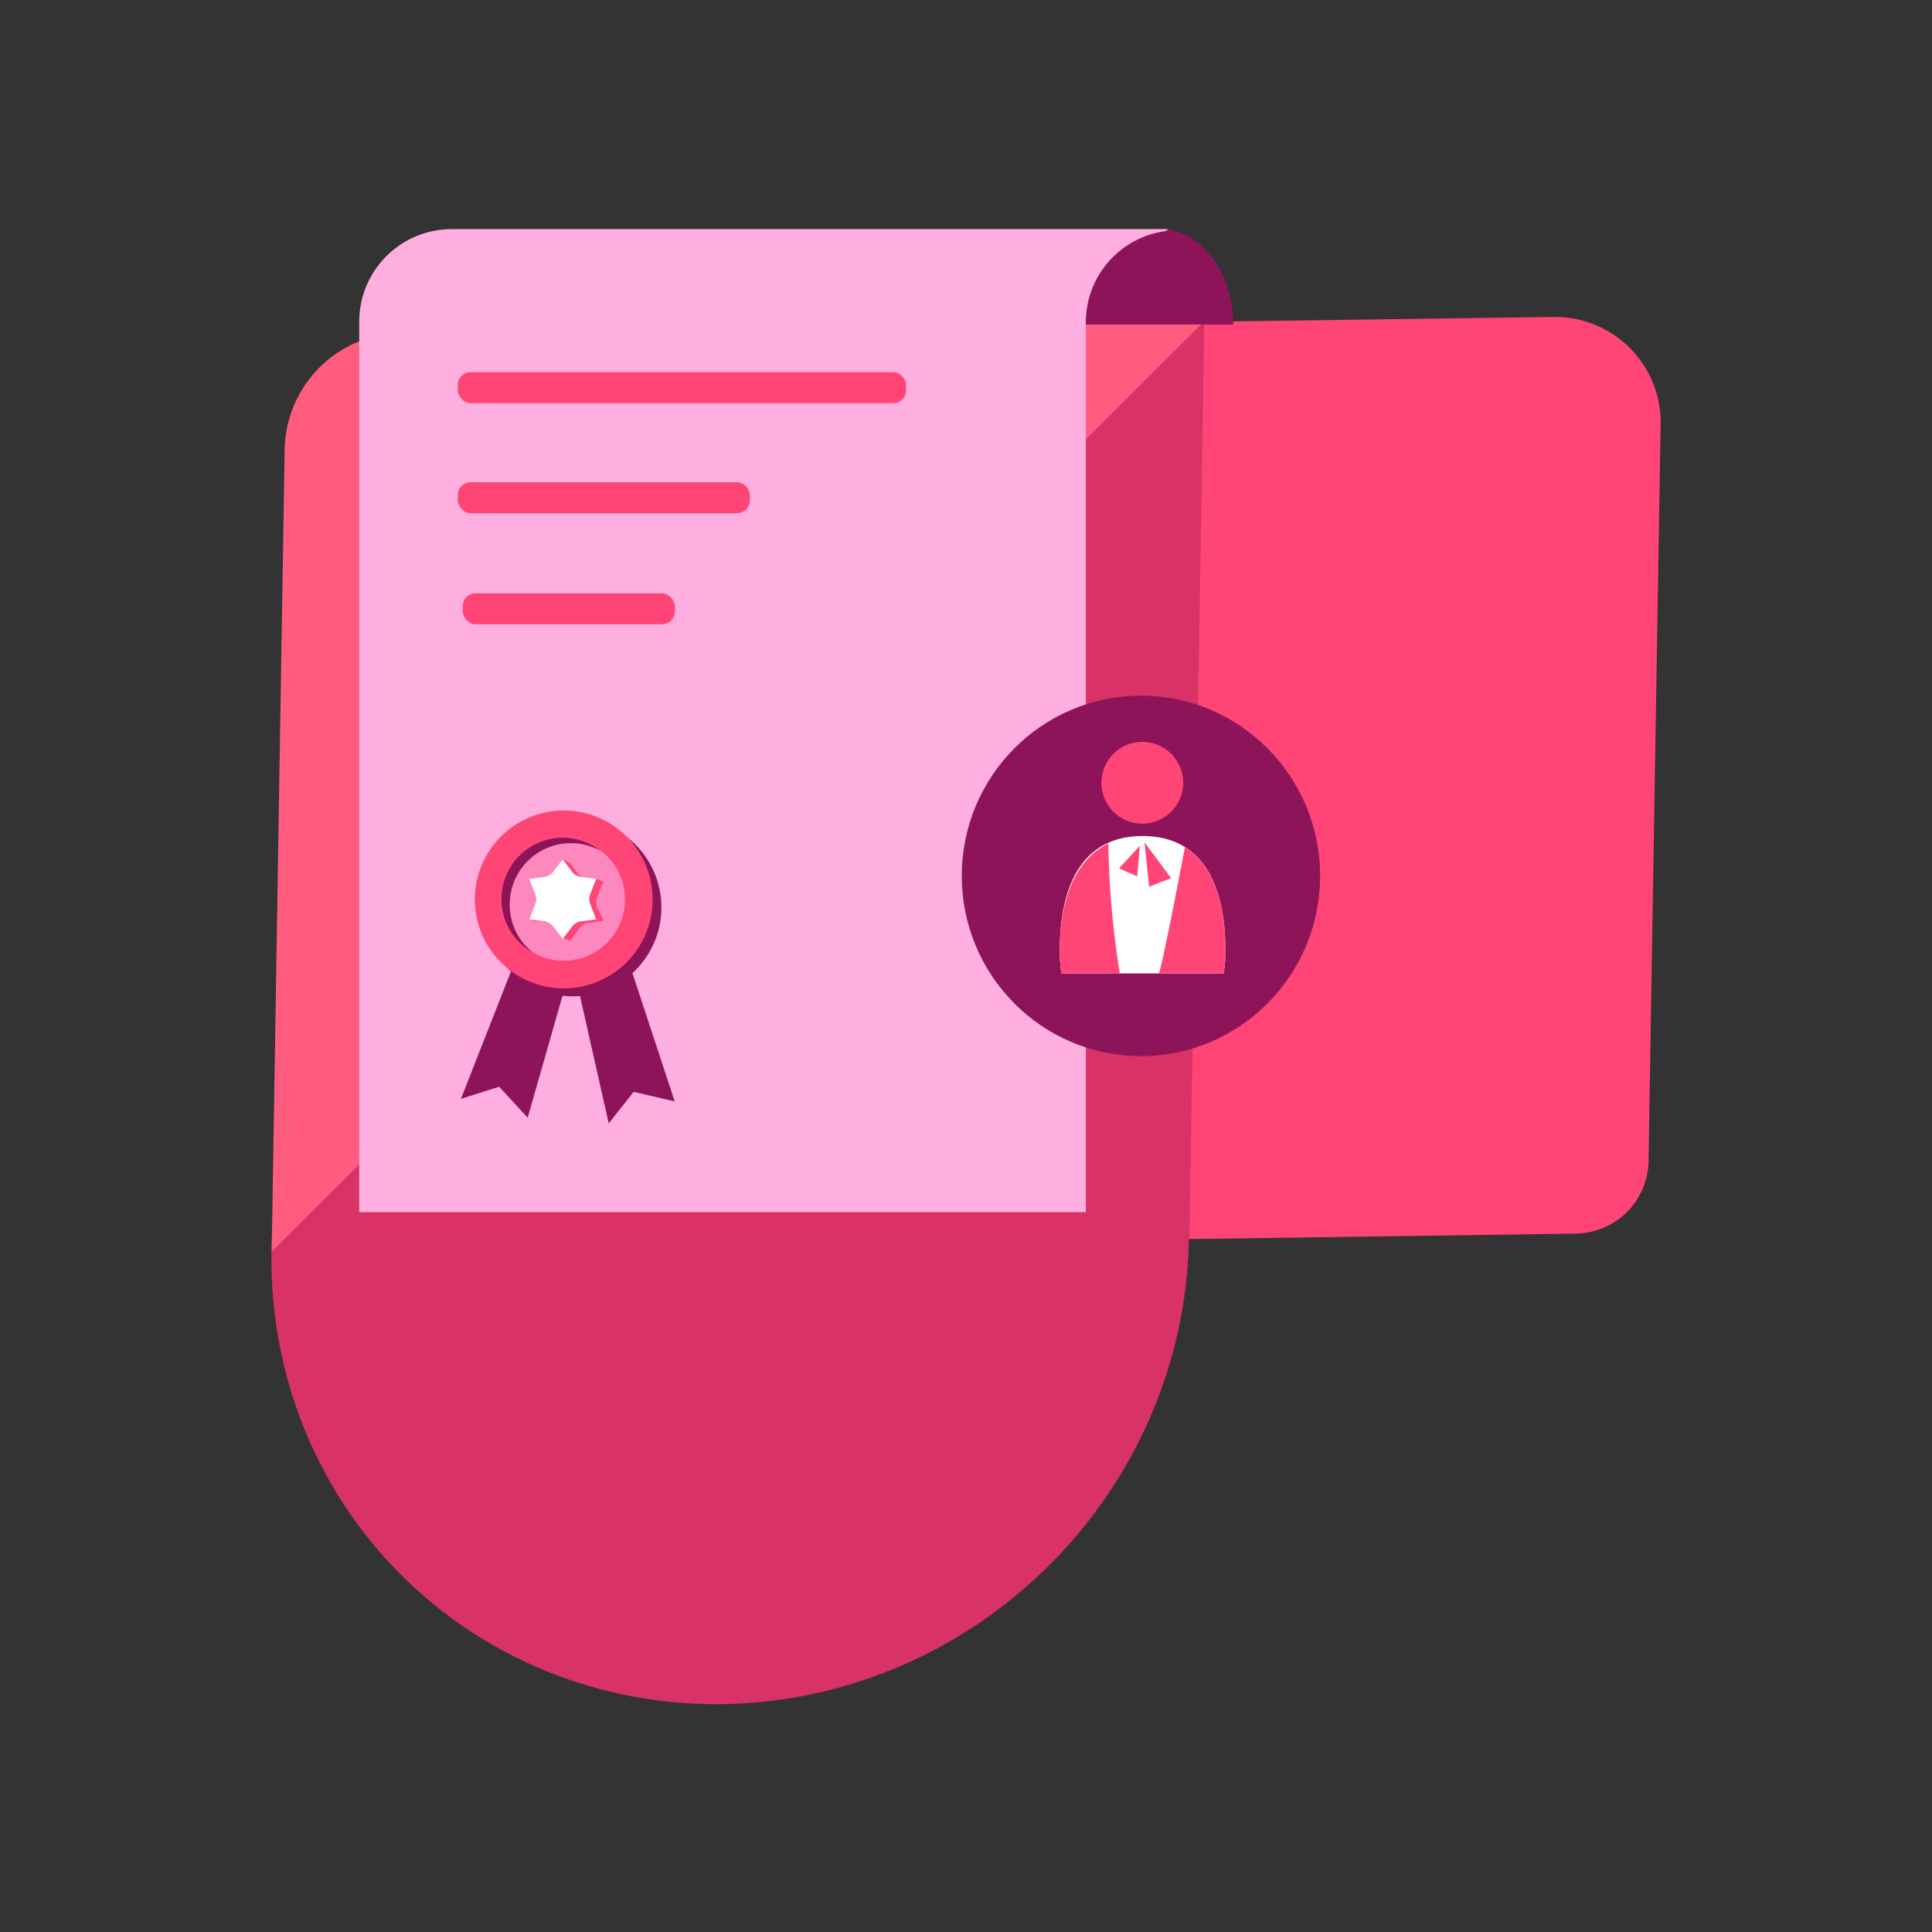 <svg id="Layer_1" data-name="Layer 1" xmlns="http://www.w3.org/2000/svg" viewBox="0 0 128 128"><rect x="0" y="0" width="128" height="128" fill="#333333" stroke="none"/><defs><style>.cls-1{fill:#ff4576;}.cls-2{fill:#d83266;}.cls-3{fill:#ff5c7f;}.cls-4{fill:#8e145a;}.cls-5{fill:#ffaee0;}.cls-6{fill:#fc88bd;}.cls-7{fill:#fff;}</style></defs><path id="Rectangle-15" class="cls-1" d="M78.76,82.09l25.66-.36a4.89,4.89,0,0,0,4.8-4.79l.8-48.76A7,7,0,0,0,102.84,21l-23.09.32Z"/><polygon id="Rectangle-15-2" data-name="Rectangle-15" class="cls-2" points="48.41 82.51 78.8 82.09 79.79 21.31 49.4 21.73 48.41 82.51"/><ellipse id="Oval-2" class="cls-2" cx="48.37" cy="82.51" rx="30.85" ry="29.93" transform="translate(-44.14 58.26) rotate(-44.93)"/><path id="Rectangle-16" class="cls-3" d="M26.55,22.05l53.21-.74L18,82.93l.86-53.2A7.87,7.87,0,0,1,26.55,22.05Z"/><path class="cls-4" d="M76.8,15.14c-2.71,0-4.9,2.85-4.91,6.36h9.82C81.7,18,79.5,15.14,76.8,15.14Z"/><path class="cls-5" d="M77.4,15.18l-.59,0h-.08l-4.8,0h-42a6.13,6.13,0,0,0-6.13,6.13v59H71.94v-59a6.09,6.09,0,0,1,5.3-6h0Z"/><rect class="cls-1" x="30.33" y="24.66" width="29.7" height="2.05" rx="0.85"/><rect class="cls-1" x="30.33" y="31.95" width="19.35" height="2.05" rx="0.85"/><rect class="cls-1" x="30.66" y="39.31" width="14.05" height="2.05" rx="0.85"/><polygon class="cls-4" points="41.09 62.01 44.7 72.97 41.98 72.34 40.33 74.43 37.8 63.21 41.09 62.01"/><polygon class="cls-4" points="38.13 62.96 34.96 74.05 33.07 72 30.54 72.8 34.74 62.1 38.13 62.96"/><circle class="cls-4" cx="37.93" cy="60.12" r="5.89"/><circle class="cls-1" cx="37.35" cy="59.59" r="5.89"/><circle class="cls-6" cx="37.35" cy="59.59" r="4.06"/><path class="cls-4" d="M33.77,59.92a4.06,4.06,0,0,1,4.06-4.06,3.94,3.94,0,0,1,2,.54,4.06,4.06,0,1,0-4.52,6.71A4,4,0,0,1,33.77,59.92Z"/><path class="cls-1" d="M37.73,57.15l.63.82a.86.86,0,0,0,.59.34l1,.14-.39,1a.89.89,0,0,0,0,.68L40,61l-1,.14a.86.86,0,0,0-.59.34l-.63.82-.63-.82a.9.9,0,0,0-.59-.34l-1-.14.4-.95a.89.89,0,0,0,0-.68l-.4-1,1-.14A.9.9,0,0,0,37.1,58Z"/><path class="cls-1" d="M40,58.45l-.45-.22s-.72.45-.75.44L38,58.59l-.27-1.23,0-.21-.45-.21-.62,1.81-.81,1.58-.82.5.45.21,1.94-.66,0,.94-.12.8.45.22L38,61.4l.69-1.64Z"/><path class="cls-7" d="M37.28,56.94l.63.82a.92.92,0,0,0,.59.34l1,.13-.39,1a.89.89,0,0,0,0,.68l.39,1-1,.13a.88.88,0,0,0-.59.34l-.63.82-.63-.82a.9.9,0,0,0-.59-.34l-1-.13.4-1a.89.89,0,0,0,0-.68l-.4-1,1-.13a.94.94,0,0,0,.59-.34Z"/><ellipse class="cls-4" cx="75.59" cy="58.03" rx="11.87" ry="11.94"/><circle class="cls-1" cx="75.68" cy="51.86" r="2.71"/><path class="cls-7" d="M81.19,63c0-4.2-1.41-7.61-5.49-7.61S70.21,58.8,70.21,63a10.34,10.34,0,0,0,.11,1.49H81.07A9.08,9.08,0,0,0,81.19,63Z"/><path class="cls-1" d="M78.5,56.13c-.32,1.74-1.4,7.31-1.71,8.36h4.28A9.08,9.08,0,0,0,81.19,63C81.19,60,80.45,57.35,78.5,56.13Z"/><path class="cls-1" d="M73.43,55.88C71.15,57,70.21,59.73,70.21,63a10.34,10.34,0,0,0,.11,1.49h3.87A59.11,59.11,0,0,1,73.43,55.88Z"/><polygon class="cls-1" points="77.59 58.18 76.86 58.46 76.13 58.75 75.83 55.81 77.59 58.18"/><polygon class="cls-1" points="75.34 58.06 74.74 57.8 74.14 57.53 75.52 56.03 75.34 58.06"/></svg>